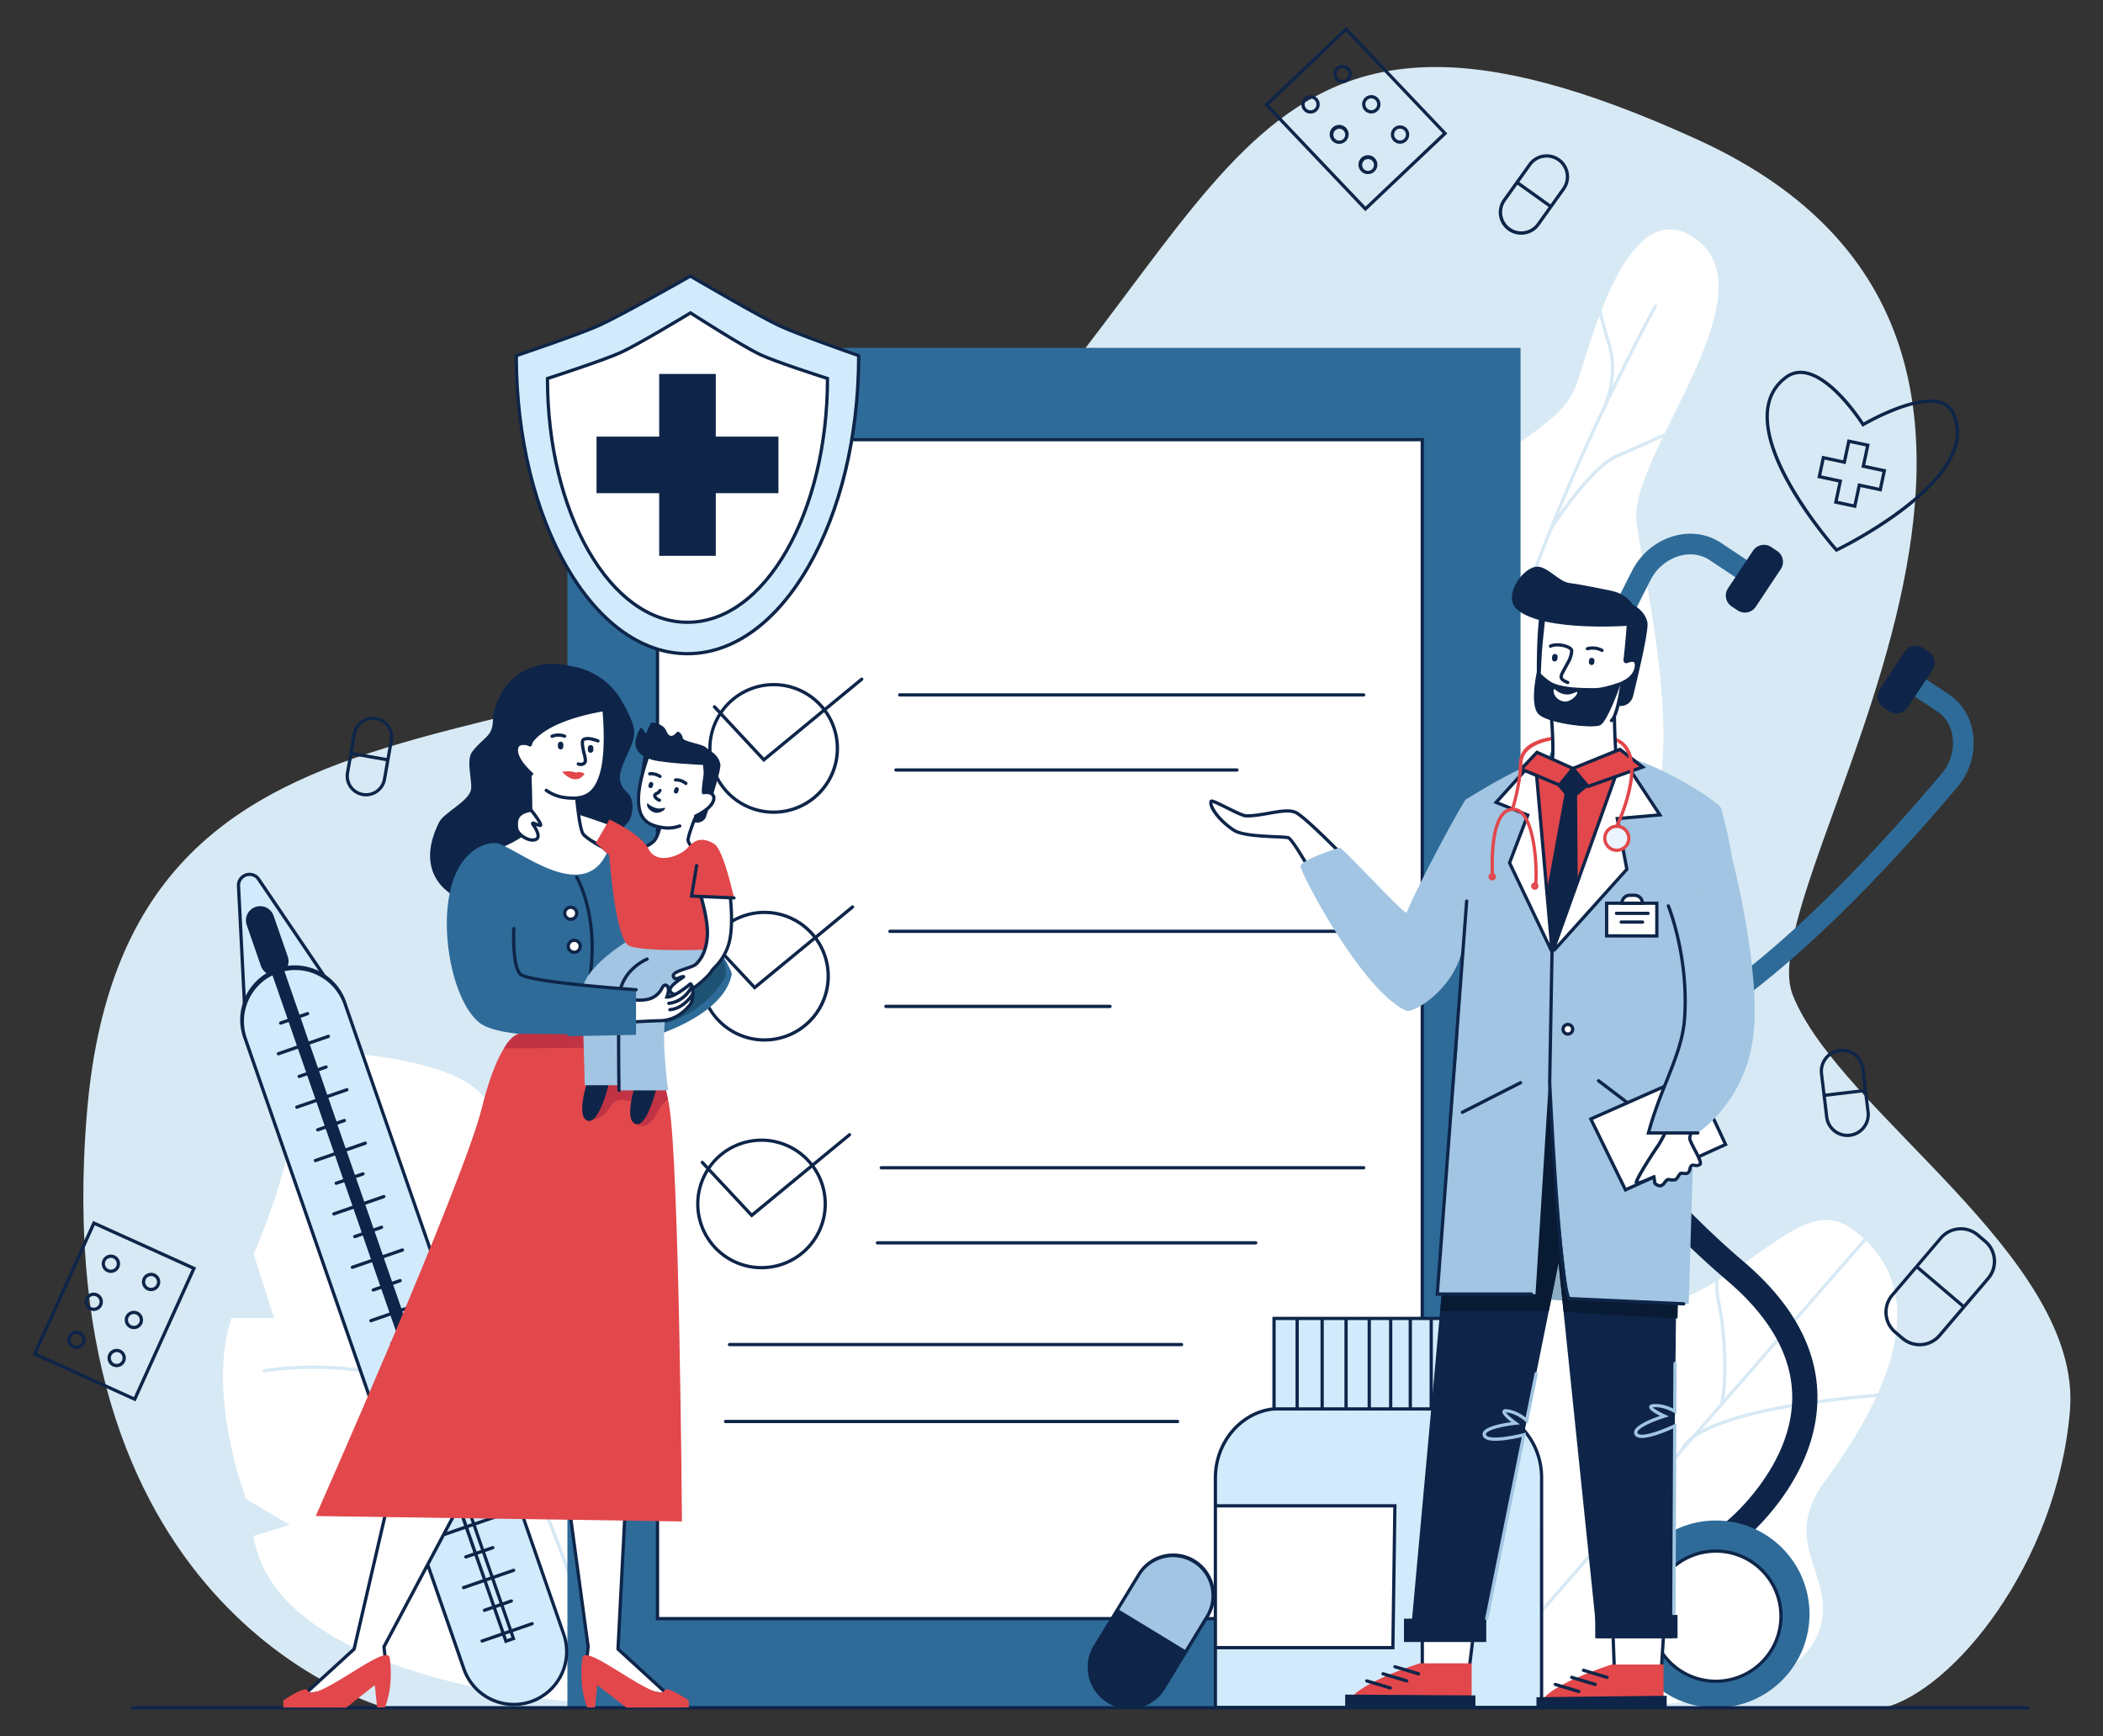 <svg id="Слой_1" data-name="Слой 1" xmlns="http://www.w3.org/2000/svg" viewBox="0 0 1874.7 1547.95"><rect x="0" y="0" width="1874.7" height="1547.95" fill="#333333" stroke="none"/><defs><style>.cls-1{fill:#d7e9f4;}.cls-2{fill:#fff;}.cls-3{fill:#2e6b99;}.cls-4{fill:#0e2549;}.cls-5{fill:#d2ebfc;}.cls-6{fill:#a1c5e2;}.cls-7{fill:#8daec4;}.cls-8{fill:#e2474b;}.cls-9{fill:#091a33;}.cls-10{fill:#ebf4fe;}.cls-11{fill:#c13344;}.cls-12{fill:#1e5272;}</style></defs><title>telehealth-02</title><path class="cls-1" d="M343.08,1522.32S39.75,1443,77.54,991.65s493.07-259.49,762.6-532.79,265.77-520.41,673.22-334.34,44,658.51,84.73,762.45,258.76,234,247.13,371-104.67,249.53-165.72,264.5l-1336.42-.2Z"/><path class="cls-2" d="M1435.55,305.63a80.06,80.06,0,0,1,1.85,39.1c21.19-43.64,36.58-71.55,37-72.3a1.45,1.45,0,1,1,2.54,1.41c-.47.85-19.82,35.94-45.06,89.08-.28.65-.48,1.06-.54,1.18l-.06.09c-13,27.44-27.54,59.6-41.85,94.31,11.68-16.67,33.66-45.44,51.1-53.09l6-2.62c10.34-4.51,24.67-10.77,37.71-16.84,30.55-62.93,72.4-138,29.12-171.59-39.53-30.65-67.49,15.74-85.75,62.31C1429.72,285.52,1432.37,295.55,1435.55,305.63Z"/><path class="cls-2" d="M1482.25,390.07c-10.61,4.88-22.55,10.14-34.55,15.38l-6,2.63c-22.43,9.83-54.15,58.18-57.63,63.58-23.92,59.38-46.56,125.16-59.56,186.9a1.44,1.44,0,0,1-1.42,1.16l-.3,0a1.46,1.46,0,0,1-1.12-1.73c13-61.66,35.54-127.32,59.41-186.65a1.35,1.35,0,0,1,.22-.72c0-.06.1-.17.19-.3,16.15-40.07,32.86-77.21,47.59-108.24,2.05-4.64,12-29.39,3.7-55.55-2.72-8.62-5.06-17.21-7-25.07-10.54,27.83-17.61,54.79-21.64,64.38-11,26.16-37,37.79-86.4,76.46s-26.16,186.19-26.16,186.19l-5.47,6s44.71,167.4,142,151.21,36.44-245.44,30.72-302.12C1457,445.69,1468.16,419.35,1482.25,390.07Z"/><path class="cls-2" d="M405,1176.29c-49.35-95.81-94.4-169.81-94.85-170.55a1.45,1.45,0,1,1,2.48-1.51c.45.73,45.56,74.83,95,170.73,38.89,75.51,87.3,178.08,113.53,266.42l40.09-261.46s-106-137.45-123.83-191.11-178.88-52.36-178.88-52.36C281.27,996.31,226.09,1118,226.09,1118l18.23,57.11H206.37c-22.77,67.57,13,161.33,13,161.33l39.07,23.15L226,1369.41c20.23,129.68,283.43,147.7,283.43,147.7L520,1448.17C494.32,1358.75,444.67,1253.39,405,1176.29Zm11.69,81.54a1.45,1.45,0,0,1-1.19.62,1.42,1.42,0,0,1-.83-.27c-39.44-27.6-85.92-35.53-118-37.32-34.75-1.94-60.45,2.71-60.7,2.75a1.45,1.45,0,1,1-.53-2.85c.26,0,26.29-4.77,61.39-2.8,32.43,1.81,79.47,9.85,119.48,37.84A1.47,1.47,0,0,1,416.64,1257.83Z"/><path class="cls-2" d="M1672.57,1245.5l-9.49.9c-101.88,9.42-139.38,26.08-153.08,36.23l-175.22,201.26a1.43,1.43,0,0,1-1.09.5,1.47,1.47,0,0,1-1-.36,1.45,1.45,0,0,1-.14-2l166.88-191.68c.39-1.32,2-5.07,8.73-10l24.25-27.85c4-4.55,6.51-53.16-1.93-91.71a74.91,74.91,0,0,1-1.53-17.91c-5,3-10.22,5.9-15.63,8.68-63.53,32.7-81.83-23.77-111.15-15.24s-87,122.38-87,122.38-106.59,219.88,15,257.48c0,0,257.41,33.18,291.55-62.54,16.83-47.18-36.09-76.29,4.33-131.9C1640.69,1301.59,1659.05,1274.65,1672.57,1245.5Z"/><path class="cls-2" d="M1663.53,1106.27l-128.89,148h0l-18,20.64c19.31-10.4,60.08-23.5,146.15-31.46q5.73-.52,11.15-1.06C1694.83,1196,1702.78,1144.45,1663.53,1106.27Z"/><path class="cls-2" d="M1533.36,1160.07c6.69,30.53,6.9,70.28,3.77,87l124.29-142.76a120.46,120.46,0,0,0-10.67-8.71C1616.92,1071,1584.3,1109.24,1532,1141A72.61,72.61,0,0,0,1533.36,1160.07Z"/><path class="cls-3" d="M1424.32,947.54q-24.6,0-43.65-12.64c-43-28.62-49.58-96-19.49-200.23,23.5-81.4,63.93-167.69,93.71-225.74a60.65,60.65,0,0,1,38.34-31.31c14.54-3.79,29.13-1.49,41.1,6.47l23.61,15.69-10.2,15.33-23.6-15.69c-7.54-5-16.87-6.43-26.27-4a42.22,42.22,0,0,0-26.6,21.89c-29.4,57.33-69.3,142.46-92.4,222.45C1366,784.41,1360,822,1361.12,851.6c1.22,32.79,11.23,55.66,29.75,68s43.48,12.7,74.18,1.15c27.69-10.41,60.08-30.47,96.26-59.62,64.83-52.23,127.91-121.94,169.4-171.23a42.23,42.23,0,0,0,9.91-33c-1.37-9.61-6.28-17.66-13.83-22.68l-20.64-13.73,10.19-15.33L1737,618.86c12,8,19.73,20.53,21.86,35.4a60.67,60.67,0,0,1-14,47.47c-42,49.91-106,120.56-171.94,173.71C1513.27,923.44,1463.54,947.54,1424.32,947.54Z"/><path class="cls-4" d="M1678.93,630.62l5.36,3.57a11.66,11.66,0,0,0,16.12-3.25l22.35-33.6a11.66,11.66,0,0,0-3.24-16.12l-5.37-3.57a11.67,11.67,0,0,0-16.12,3.24l-22.35,33.61A11.66,11.66,0,0,0,1678.93,630.62Z"/><path class="cls-4" d="M1543.65,540.66l5.37,3.57a11.66,11.66,0,0,0,16.12-3.25l22.34-33.6a11.65,11.65,0,0,0-3.24-16.12l-5.36-3.57a11.68,11.68,0,0,0-16.13,3.24l-22.34,33.61A11.67,11.67,0,0,0,1543.65,540.66Z"/><path class="cls-4" d="M1547,1375.69a11.23,11.23,0,0,1-7.07-20c.56-.46,57-47.1,57.72-108.69.41-36.73-19.08-72.12-57.93-105.17-87.13-74.13-150.55-165-153.21-168.81A11.22,11.22,0,0,1,1405,960.28c.63.91,64.48,92.33,149.31,164.5,44.22,37.63,66.37,78.91,65.83,122.69-.9,72.2-63.39,123.57-66,125.72A11.18,11.18,0,0,1,1547,1375.69Z"/><circle class="cls-3" cx="1529.62" cy="1439.07" r="83.45"/><circle class="cls-2" cx="1529.62" cy="1440.9" r="58.02" transform="translate(-211.06 263.62) rotate(-9.22)"/><path class="cls-4" d="M1529.62,1500.37a59.47,59.47,0,1,1,59.48-59.47A59.54,59.54,0,0,1,1529.62,1500.37Zm0-116a56.57,56.57,0,1,0,56.57,56.57A56.63,56.63,0,0,0,1529.62,1384.33Z"/><path class="cls-4" d="M1217.12,188.32l-90.18-94.94L1200,24l90.19,95Zm-86.07-94.84,86.18,90.73,68.85-65.39L1199.9,28.08Z"/><path class="cls-4" d="M1168.26,101.26a8.17,8.17,0,1,1,5.92-13.79h0a8.16,8.16,0,0,1-5.92,13.79Zm0-13.43a5.21,5.21,0,0,0-3.62,1.45,5.26,5.26,0,1,0,7.44.19h0A5.27,5.27,0,0,0,1168.26,87.83Z"/><path class="cls-4" d="M1193.9,128.25h-.22a8.45,8.45,0,1,1,.22,0Zm0-13.43a5.27,5.27,0,1,0,3.82,1.64h0a5.26,5.26,0,0,0-3.68-1.64Z"/><path class="cls-4" d="M1219.53,155.24h-.21a8.43,8.43,0,1,1,.21,0Zm0-13.43a5.26,5.26,0,1,0,5.26,5.39,5.18,5.18,0,0,0-1.45-3.75h0a5.18,5.18,0,0,0-3.68-1.64Z"/><path class="cls-4" d="M1196.79,74.16a8.17,8.17,0,1,1,5.92-13.79h0a8.16,8.16,0,0,1-5.92,13.79Zm0-13.42a5.26,5.26,0,1,0,3.81,1.63A5.25,5.25,0,0,0,1196.79,60.74Z"/><path class="cls-4" d="M1222.42,101.15a8.17,8.17,0,1,1,5.93-13.79h0a8.16,8.16,0,0,1-5.93,13.79Zm0-13.43a5.26,5.26,0,1,0,3.82,1.64A5.23,5.23,0,0,0,1222.42,87.72Z"/><path class="cls-4" d="M1248.06,128.14a8.17,8.17,0,1,1,5.92-13.8h0a8.17,8.17,0,0,1-5.92,13.79Zm0-13.43a5.26,5.26,0,1,0,3.81,1.64A5.24,5.24,0,0,0,1248.06,114.71Z"/><path class="cls-4" d="M120.84,1249.4,29,1207.85l54-119.3,91.81,41.55Zm-88-43,86.52,39.16,51.59-114L84.48,1092.4Z"/><path class="cls-4" d="M98.84,1134.89a8.17,8.17,0,1,1,7.46-4.8h0A8.19,8.19,0,0,1,98.84,1134.89Zm0-13.43a5.26,5.26,0,0,0-4.93,7.12,5.26,5.26,0,0,0,9.72.31h0a5.27,5.27,0,0,0-4.79-7.43Zm6.11,8h0Z"/><path class="cls-4" d="M83.49,1168.8A8.17,8.17,0,1,1,91,1164h0A8.17,8.17,0,0,1,83.49,1168.8Zm0-13.43a5.26,5.26,0,1,0,2.17.47A5.33,5.33,0,0,0,83.51,1155.37Zm6.12,8Z"/><path class="cls-4" d="M68.15,1202.71a8.17,8.17,0,1,1,7.45-4.8A8.16,8.16,0,0,1,68.15,1202.71Zm0-13.43a5.26,5.26,0,0,0-4.93,7.12,5.26,5.26,0,1,0,4.93-7.12Z"/><path class="cls-4" d="M134.69,1151.12a8.17,8.17,0,1,1,7.45-4.8h0A8.18,8.18,0,0,1,134.69,1151.12Zm0-13.44a5.17,5.17,0,0,0-1.85.34,5.26,5.26,0,1,0,6.65,7.1h0a5.27,5.27,0,0,0-4.8-7.44Zm6.12,8h0Z"/><path class="cls-4" d="M119.34,1185a8.17,8.17,0,1,1,7.46-4.8A8.17,8.17,0,0,1,119.34,1185Zm0-13.44a5.41,5.41,0,0,0-1.86.34,5.26,5.26,0,1,0,6.65,7.1h0a5.27,5.27,0,0,0-4.79-7.44Z"/><path class="cls-4" d="M104,1218.94a8.17,8.17,0,1,1,7.45-4.8A8.18,8.18,0,0,1,104,1218.94Zm0-13.43a5.26,5.26,0,0,0-2.18,10,5.26,5.26,0,0,0,4.34-9.59A5.35,5.35,0,0,0,104,1205.51Z"/><path class="cls-4" d="M335.51,639.38a18.2,18.2,0,0,0-21.06,14.75l-6.09,34.61a18.2,18.2,0,0,0,14.75,21,17.93,17.93,0,0,0,3.16.28,18.21,18.21,0,0,0,17.89-15l6.09-34.61A18.19,18.19,0,0,0,335.51,639.38Zm-11.9,67.55a15.29,15.29,0,0,1-12.39-17.69l2.8-15.87,30.07,5.29-2.79,15.88A15.29,15.29,0,0,1,323.61,706.93Zm23.78-47L344.6,675.8l-30.08-5.29,2.8-15.88a15.27,15.27,0,1,1,30.07,5.3Z"/><path class="cls-4" d="M1779.34,1122.59a24.62,24.62,0,0,0-8.6-16.9l-6.66-5.67a24.82,24.82,0,0,0-34.94,2.79l-43.44,51a24.82,24.82,0,0,0,2.79,34.94l6.65,5.67a24.83,24.83,0,0,0,34.95-2.78l43.44-51A24.61,24.61,0,0,0,1779.34,1122.59Zm-51.46,67.13a21.92,21.92,0,0,1-30.85,2.46l-6.65-5.67a21.89,21.89,0,0,1-2.46-30.84l20.77-24.38,40,34Zm43.43-51-20.77,24.38-40-34.06,20.77-24.38a21.92,21.92,0,0,1,30.85-2.46l6.65,5.67a22,22,0,0,1,2.46,30.85Z"/><path class="cls-4" d="M1666.71,991.37l-4.63-38.71a20,20,0,1,0-39.73,4.75l2.32,19.35h0l2.31,19.35a20.05,20.05,0,0,0,19.85,17.63,19.27,19.27,0,0,0,2.39-.14,20.07,20.07,0,0,0,17.49-22.24Zm-26.53-53.32a17.74,17.74,0,0,1,2-.12,17.13,17.13,0,0,1,17,15.07l2.15,17.92-34,4.06-2.14-17.92A17.12,17.12,0,0,1,1640.18,938.05Zm20.09,66.25a17.1,17.1,0,0,1-30.4-8.52l-2.14-17.92,34-4.06,2.14,17.92A17,17,0,0,1,1660.27,1004.3Z"/><rect class="cls-3" x="505.81" y="310.14" width="849.66" height="1212.33"/><rect class="cls-2" x="586.12" y="392" width="681.75" height="1051.14"/><path class="cls-4" d="M1269.32,1444.59H584.66v-1054h684.66Zm-681.75-2.91h678.84V393.45H587.57Z"/><path class="cls-4" d="M769.26,604.61a1.45,1.45,0,0,0-2-.2l-32.07,26.44a58.17,58.17,0,0,0-93.06,2.78L638,629.22a1.45,1.45,0,1,0-2.13,2l4.58,4.91a58.27,58.27,0,1,0,96.48-2.94l32.16-26.52A1.44,1.44,0,0,0,769.26,604.61Zm-79.59,7.24a55.27,55.27,0,0,1,43.24,20.85l-51.85,42.74L644.11,635.8A55.33,55.33,0,0,1,689.67,611.85ZM745,667.21A55.36,55.36,0,1,1,642.47,638.3l38.33,41.12L734.66,635A55,55,0,0,1,745,667.21Z"/><path class="cls-4" d="M761.06,807.68a1.45,1.45,0,0,0-2-.2L727,833.92a58.17,58.17,0,0,0-93.06,2.78l-4.11-4.41a1.45,1.45,0,0,0-2.13,2l4.58,4.91a58.27,58.27,0,1,0,96.48-2.94l32.16-26.51A1.46,1.46,0,0,0,761.06,807.68Zm-79.59,7.24a55.3,55.3,0,0,1,43.24,20.85l-51.85,42.74-37-39.64A55.36,55.36,0,0,1,681.47,814.92Zm55.36,55.36a55.37,55.37,0,1,1-102.56-28.9L672.6,882.5l53.86-44.41A55,55,0,0,1,736.83,870.28Z"/><path class="cls-4" d="M758.43,1010.75a1.45,1.45,0,0,0-2-.19L724.32,1037a58.18,58.18,0,0,0-93.06,2.79l-4.11-4.42a1.45,1.45,0,0,0-2.13,2l4.58,4.92a58.26,58.26,0,1,0,96.48-3l32.16-26.51A1.46,1.46,0,0,0,758.43,1010.75ZM678.84,1018a55.3,55.3,0,0,1,43.24,20.85l-51.85,42.74-37-39.63A55.34,55.34,0,0,1,678.84,1018Zm55.36,55.36a55.36,55.36,0,1,1-102.56-28.9L670,1085.57l53.86-44.41A55,55,0,0,1,734.2,1073.35Z"/><path class="cls-4" d="M1215.62,621H802.06a1.45,1.45,0,1,1,0-2.9h413.56a1.45,1.45,0,1,1,0,2.9Z"/><path class="cls-4" d="M1102.78,687.93H798.57a1.46,1.46,0,0,1,0-2.91h304.21a1.46,1.46,0,0,1,0,2.91Z"/><path class="cls-4" d="M1211.39,831.78H793.34a1.45,1.45,0,1,1,0-2.9h418.05a1.45,1.45,0,1,1,0,2.9Z"/><path class="cls-4" d="M989.62,898.73H789.85a1.46,1.46,0,1,1,0-2.91H989.62a1.46,1.46,0,0,1,0,2.91Z"/><path class="cls-4" d="M1215.62,1042.58h-430a1.45,1.45,0,1,1,0-2.9h430a1.45,1.45,0,0,1,0,2.9Z"/><path class="cls-4" d="M1119.51,1109.53H782.09a1.46,1.46,0,0,1,0-2.91h337.42a1.46,1.46,0,0,1,0,2.91Z"/><path class="cls-4" d="M1053.26,1200.22H650.32a1.45,1.45,0,1,1,0-2.9h402.94a1.45,1.45,0,1,1,0,2.9Z"/><path class="cls-4" d="M1049.75,1268.82H646.81a1.45,1.45,0,1,1,0-2.9h402.94a1.45,1.45,0,1,1,0,2.9Z"/><path class="cls-5" d="M765.45,317.06c0,146.77-68.32,265.75-152.6,265.75s-152.6-119-152.6-265.75c0,0,56.19-18.89,74.07-27.06,20.92-9.56,81.12-43.86,81.12-43.86s58.84,34.57,78.49,43.86C711.78,298.44,765.45,317.06,765.45,317.06Z"/><path class="cls-4" d="M612.85,584.26c-41.3,0-80.07-27.9-109.17-78.56-28.95-50.41-44.89-117.4-44.89-188.64v-1l1-.34c.56-.18,56.33-18.95,73.94-27,20.62-9.42,80.4-43.46,81-43.81l.73-.41.73.42c.59.35,59,34.65,78.37,43.81,17.58,8.31,70.84,26.81,71.38,27l1,.34v1C766.91,388.3,751,455.29,722,505.7,692.92,556.36,654.15,584.26,612.85,584.26ZM461.7,318.11c.32,145.25,68,263.24,151.15,263.24S763.68,463.35,764,318.1c-7.38-2.58-54.3-19-70.69-26.78-18.3-8.66-71.06-39.51-77.88-43.5-6.93,3.94-61,34.6-80.5,43.5C518.49,298.84,469.32,315.53,461.7,318.11Z"/><path class="cls-2" d="M737.67,337.45c0,120-55.89,217.36-124.82,217.36S488,457.49,488,337.45c0,0,49.83-16.06,65.59-23.29,16.11-7.4,61.91-35.21,61.91-35.21s45.33,29.14,61.48,36.88C691.39,322.71,737.67,337.45,737.67,337.45Z"/><path class="cls-4" d="M612.85,556.26c-33.88,0-65.67-22.87-89.52-64.39-23.7-41.27-36.75-96.11-36.75-154.42v-1.06l1-.32c.49-.16,49.92-16.12,65.42-23.23,15.86-7.28,61.31-34.85,61.76-35.13l.78-.47.76.49c.46.29,45.44,29.17,61.33,36.78,14.12,6.77,60,21.41,60.47,21.56l1,.32v1.06c0,58.31-13,113.15-36.75,154.42C678.52,533.39,646.73,556.26,612.85,556.26ZM489.49,338.51c.33,118.56,55.54,214.84,123.36,214.84s123-96.28,123.36-214.84c-7-2.25-46.53-15-59.82-21.37-15.1-7.23-54.68-32.5-60.88-36.47-6.12,3.69-46.44,28-61.29,34.81C539.62,322.18,496.82,336.13,489.49,338.51Z"/><polygon class="cls-4" points="693.93 389.26 638.07 389.26 638.07 333.39 587.63 333.39 587.63 389.26 531.77 389.26 531.77 439.69 587.63 439.69 587.63 495.55 638.07 495.55 638.07 439.69 693.93 439.69 693.93 389.26"/><path class="cls-4" d="M1654.56,453l-19.74-4.18,4-18.72-18.72-4,4.18-19.74,18.72,4,4-18.72,19.75,4.18-4,18.72,18.72,4-4.18,19.74-18.72-4Zm-16.3-6.42,14.06,3,4-18.73,18.72,4,3-14.06-18.73-4,4-18.73-14.06-3-4,18.72-18.73-4-3,14.06,18.72,4Z"/><path class="cls-4" d="M1636.81,492.2l-.73-.81c-2.73-3.05-66.79-75.28-61.91-125.47,1.24-12.76,6.92-23,16.86-30.55a23.09,23.09,0,0,1,18.74-4.38c23.44,4.29,47,38.64,51.55,45.62,7.55-4.3,46.86-25.77,68.81-19.19a18.89,18.89,0,0,1,12.09,10c5.06,10.36,5.56,21.55,1.49,33.26-16.56,47.67-102.28,89.27-105.92,91Zm-31.7-158.74a20,20,0,0,0-12.32,4.23c-9.28,7-14.56,16.6-15.72,28.51-4.49,46.12,53.26,114.16,60.45,122.42,9.75-4.84,88.22-45,103.45-88.86,3.8-11,3.35-21.4-1.36-31a15.93,15.93,0,0,0-10.31-8.53c-22.63-6.78-67.26,19.35-67.71,19.61l-1.22.72-.75-1.19c-.26-.41-26.08-41-50.38-45.49A22.61,22.61,0,0,0,1605.11,333.46Z"/><path class="cls-4" d="M1398.48,154.29a20,20,0,0,0-36-8.36l-22.68,31.72a20,20,0,0,0,4.64,27.91,19.8,19.8,0,0,0,11.56,3.71,21.11,21.11,0,0,0,3.35-.27,19.88,19.88,0,0,0,13-8.08l22.68-31.72A19.87,19.87,0,0,0,1398.48,154.29ZM1370,199.23a17.1,17.1,0,0,1-27.82-19.89l10.5-14.68,27.82,19.89Zm22.68-31.72-10.49,14.68-27.82-19.89,10.49-14.68a17,17,0,0,1,11.11-6.9,17.46,17.46,0,0,1,2.87-.24,17.11,17.11,0,0,1,13.84,27Z"/><path class="cls-5" d="M212.62,789.92l5.65,111.9,74.65-25.89-62.32-92C225,775.66,212.12,780,212.62,789.92Z"/><path class="cls-4" d="M216.92,903.83,211.17,790a11.29,11.29,0,0,1,20.63-6.9l63.39,93.59ZM222.55,781a8.63,8.63,0,0,0-2.76.45,8.22,8.22,0,0,0-5.71,8.37l5.55,110,71-24.63-61.27-90.46A8.05,8.05,0,0,0,222.55,781Z"/><path class="cls-5" d="M473.44,1517h0a47.12,47.12,0,0,1-60-29.08L218.58,926a47.13,47.13,0,0,1,29.08-60h0a47.13,47.13,0,0,1,60,29.08l194.9,562A47.13,47.13,0,0,1,473.44,1517Z"/><path class="cls-4" d="M458,1521.08a48.64,48.64,0,0,1-45.85-32.68l-194.9-562A48.57,48.57,0,1,1,309,894.6l194.9,562a48.57,48.57,0,0,1-30,61.8h0A48.55,48.55,0,0,1,458,1521.08ZM263.06,864.84a45.24,45.24,0,0,0-14.92,2.53A45.71,45.71,0,0,0,220,925.47l194.9,562a45.66,45.66,0,0,0,58.1,28.18h0a45.66,45.66,0,0,0,28.18-58.11l-194.9-562A45.73,45.73,0,0,0,263.06,864.84Z"/><path class="cls-4" d="M376.6,1161.54a1.45,1.45,0,0,0-1.85-.9l-16.94,5.88-7.3-21.06,6.67-2.31a1.46,1.46,0,0,0-1-2.75l-6.66,2.31-7.31-21,17-5.88a1.45,1.45,0,0,0-.95-2.75l-17,5.88-7.3-21.06,6.66-2.31a1.45,1.45,0,1,0-1-2.75l-6.66,2.32-7.31-21.06,16.95-5.88a1.45,1.45,0,0,0-.95-2.75l-16.95,5.88-7.3-21.06,6.67-2.31a1.45,1.45,0,0,0-1-2.75l-6.68,2.32-7.3-21.06,17-5.88a1.46,1.46,0,0,0-1-2.75l-17,5.89-7.3-21.06,6.67-2.32a1.45,1.45,0,1,0-.95-2.74L300,999.89l-7.3-21.06,17-5.88a1.45,1.45,0,1,0-1-2.74l-17,5.88L284.47,955l6.68-2.32a1.45,1.45,0,1,0-.95-2.74l-6.69,2.31-7.3-21,17-5.89a1.46,1.46,0,0,0-1-2.75l-17,5.89L268,907.42l6.69-2.32a1.45,1.45,0,1,0-.95-2.74L267,904.68,253.55,865.9a12.67,12.67,0,0,0,3-13l-12.65-36.48a12.69,12.69,0,0,0-16.13-7.82h0a12.67,12.67,0,0,0-7.82,16.13l12.65,36.47a12.65,12.65,0,0,0,10.33,8.41l13.46,38.81-6.62,2.29a1.45,1.45,0,0,0,.48,2.83,1.6,1.6,0,0,0,.47-.08l6.62-2.3,7.3,21.06-16.93,5.88a1.45,1.45,0,0,0,.47,2.82,1.34,1.34,0,0,0,.48-.08l16.94-5.87,7.3,21.06-6.62,2.29a1.45,1.45,0,0,0,.48,2.83,1.6,1.6,0,0,0,.47-.08l6.62-2.3,7.31,21.06-17,5.88a1.45,1.45,0,0,0,.48,2.83,1.6,1.6,0,0,0,.47-.08l17-5.89,7.3,21.06-6.63,2.3a1.45,1.45,0,0,0,.48,2.83,1.5,1.5,0,0,0,.47-.08l6.63-2.3,7.31,21.06-16.95,5.87a1.45,1.45,0,0,0,.48,2.83,1.6,1.6,0,0,0,.47-.08l16.95-5.88,7.3,21.06-6.63,2.3a1.45,1.45,0,0,0,.48,2.83,1.5,1.5,0,0,0,.47-.08l6.63-2.3,7.31,21-17,5.89a1.45,1.45,0,0,0,.48,2.82,1.26,1.26,0,0,0,.47-.08l17-5.88,7.3,21.06-6.64,2.3a1.46,1.46,0,0,0,.48,2.83,1.61,1.61,0,0,0,.48-.08l6.64-2.31,7.3,21.06-17,5.88a1.45,1.45,0,0,0,.48,2.83,1.5,1.5,0,0,0,.47-.08l17-5.88,7.3,21.05-6.64,2.31a1.45,1.45,0,0,0,.48,2.82,1.34,1.34,0,0,0,.48-.08l6.64-2.3,7.3,21.06-17,5.89a1.45,1.45,0,0,0,.48,2.82,1.34,1.34,0,0,0,.48-.08l17-5.89,7.3,21.06-6.59,2.29a1.45,1.45,0,0,0,.47,2.83,1.61,1.61,0,0,0,.48-.08l6.6-2.29,5.45,15.72,10.64-3.7L367,1193.07l6.71-2.33a1.46,1.46,0,0,0-1-2.75l-6.7,2.33-7.31-21.06,16.94-5.87A1.45,1.45,0,0,0,376.6,1161.54Z"/><path class="cls-4" d="M475.73,1447.16a1.44,1.44,0,0,0-1.85-.89l-17.58,6.09L449,1431.3l7.3-2.53a1.45,1.45,0,1,0-.95-2.75l-7.3,2.54-7.3-21.06,17.59-6.1a1.45,1.45,0,0,0-.95-2.75l-17.6,6.1-7.3-21,7.3-2.54a1.45,1.45,0,1,0-1-2.74l-7.3,2.53-7.3-21.06,17.57-6.09a1.45,1.45,0,1,0-.95-2.75l-17.58,6.1-7.3-21.06,7.3-2.54a1.45,1.45,0,1,0-.95-2.74l-7.3,2.53-7.3-21.06,17.59-6.1a1.45,1.45,0,1,0-.95-2.74l-17.6,6.1-7.3-21.06,7.3-2.53a1.45,1.45,0,0,0-.95-2.75l-7.3,2.53-7.31-21,17.56-6.09a1.46,1.46,0,0,0-1-2.75l-17.55,6.09-7.3-21.06,7.28-2.52a1.45,1.45,0,1,0-.95-2.75l-7.28,2.53-7.31-21.06,17.57-6.09a1.46,1.46,0,0,0,.9-1.85,1.45,1.45,0,0,0-1.85-.9l-17.57,6.09-35.64-102.77-.48-1.37-9.46,3.28,36.12,104.14-17.52,6.08a1.45,1.45,0,0,0,.47,2.83,1.61,1.61,0,0,0,.48-.08l17.52-6.08,7.31,21.06-7.21,2.5a1.45,1.45,0,0,0,.47,2.82,1.34,1.34,0,0,0,.48-.08l7.21-2.5,7.3,21.06-17.54,6.09a1.45,1.45,0,0,0,.47,2.82,1.34,1.34,0,0,0,.48-.08l17.54-6.08,7.31,21-7.19,2.5a1.45,1.45,0,0,0,.48,2.82,1.26,1.26,0,0,0,.47-.08l7.19-2.49,7.3,21.06-17.5,6.07a1.45,1.45,0,0,0,.48,2.83,1.6,1.6,0,0,0,.47-.08l17.5-6.07,7.31,21-7.19,2.49a1.46,1.46,0,0,0,.48,2.83,1.34,1.34,0,0,0,.48-.08l7.18-2.49,7.3,21.06-17.52,6.07a1.46,1.46,0,0,0,.48,2.83,1.5,1.5,0,0,0,.47-.08l17.53-6.08,7.3,21.06-7.19,2.49a1.46,1.46,0,0,0,.48,2.83,1.61,1.61,0,0,0,.48-.08L423,1387l7.3,21-17.5,6.07a1.45,1.45,0,0,0,.48,2.83,1.26,1.26,0,0,0,.47-.08l17.51-6.07,7.3,21.06-7.19,2.49a1.46,1.46,0,0,0,.48,2.83,1.61,1.61,0,0,0,.48-.08l7.18-2.5,7.31,21.06-17.53,6.08a1.45,1.45,0,0,0,.48,2.82,1.34,1.34,0,0,0,.48-.08l17.52-6.07,1.85,5.34.48,1.37,9.46-3.28-2.33-6.71,17.57-6.1A1.45,1.45,0,0,0,475.73,1447.16ZM331.87,1115.25l4-1.37L371,1215.28l-4,1.37ZM368,1219.4l4-1.38,7.3,21.06-4,1.38Zm8.25,23.8,4-1.37,7.31,21.05-4,1.38ZM384.5,1267l4-1.38,7.3,21.06-4,1.37Zm8.26,23.8,4-1.38,7.31,21.06-4,1.38Zm8.25,23.8,4-1.37,7.3,21-4,1.38Zm8.26,23.81,4-1.38,7.31,21.06-4,1.37Zm8.25,23.8,4-1.38,7.3,21.06-4,1.38Zm8.26,23.8,4-1.37,7.31,21-4,1.38Zm8.25,23.81,4-1.38,7.3,21.06-4,1.37Zm8.26,23.8,4-1.37,7.3,21-4,1.38Zm13.6,26.4-4,1.37-1.38-4,4-1.37Z"/><path class="cls-6" d="M988.13,1517h0a35.88,35.88,0,0,1-11.93-49.15l39.12-64.19a35.88,35.88,0,0,1,49.16-11.93h0a35.88,35.88,0,0,1,11.92,49.16L1037.28,1505A35.86,35.86,0,0,1,988.13,1517Z"/><path class="cls-4" d="M1082,1413.48a37.18,37.18,0,0,0-67.91-10.61L975,1467.06a37.22,37.22,0,0,0,63.57,38.74l39.11-64.19A36.91,36.91,0,0,0,1082,1413.48Zm-46,90.81a34.31,34.31,0,0,1-58.59-35.72l18.8-30.85,58.6,35.71Zm39.12-64.19-18.8,30.85-58.6-35.71,18.81-30.85a34.31,34.31,0,0,1,58.59,35.71Z"/><path class="cls-4" d="M1041.21,1498.6s-9.8,18.84-21.71,21.19-29,5-43.34-14.88,4.94-45.12,4.94-45.12l14.66-24.07,61.08,37.23Z"/><path class="cls-5" d="M1135.72,1256.13v-80.66H1322v80.66c29.35,3.08,52.28,29.39,52.28,61.39v204.83H1083.44V1317.52C1083.44,1285.52,1106.5,1258.86,1135.72,1256.13Z"/><polygon class="cls-2" points="1083.44 1468.99 1241.67 1468.99 1243.43 1342.54 1083.44 1342.54 1083.44 1468.99"/><path class="cls-4" d="M1323.4,1254.84V1174H1134.27v80.8c-29.43,3.48-52.28,30.74-52.28,62.7V1523.8h293.7V1317.52C1375.69,1285.37,1353.3,1258.67,1323.4,1254.84Zm-64.75-77.91h15.74v77.75h-15.74Zm-17.49,0h14.58v77.75h-14.58Zm-19.1,0h16.2v77.75h-16.2Zm-20.67,0h17.76v77.75h-17.76Zm-21.32,0h18.41v77.75h-18.41Zm-22.29,0h19.38v77.75h-19.38Zm-20.6,0h17.7v77.75h-17.7ZM1084.89,1344H1242l-1.73,123.54H1084.89Zm287.89,176.89H1084.89v-50.44H1243.1l1.81-129.36h-160v-23.57c0-30.93,22.36-57.24,50.91-59.94h148v-2.9h-6.52v-77.75h43.2v80.51l1.31.14c29.06,3.05,51,28.82,51,59.94Z"/><polygon class="cls-2" points="1267.86 1454.34 1267.92 1484.78 1310.09 1484.78 1313.61 1455.9 1267.86 1454.34"/><path class="cls-4" d="M1311.38,1486.23h-44.91l-.06-33.4,48.83,1.67Zm-42-2.91h39.43l3.17-26-42.65-1.45Z"/><path class="cls-7" d="M1416.3,1101.54v59.37l-51.84-3.17,7.49-53.8Z"/><path class="cls-8" d="M1265.61,1482.94s-60.95,19.34-63,35.28h109.28v-35.28Z"/><polygon class="cls-2" points="1437.85 1455 1439 1485.79 1481.17 1485.79 1483.17 1454.34 1437.85 1455"/><path class="cls-4" d="M1482.53,1487.25H1437.6l-1.26-33.68,48.38-.71Zm-42.13-2.91h39.4l1.82-28.53-42.26.62Z"/><path class="cls-8" d="M1436.69,1484s-61,19.35-63,35.29h109.28V1484Z"/><polygon class="cls-4" points="1369.66 1513.18 1369.66 1522.35 1485.77 1522.35 1485.77 1511.87 1369.66 1513.18"/><polygon class="cls-4" points="1315.25 1511.56 1315.25 1521.33 1199.14 1521.33 1199.14 1510.85 1315.25 1511.56"/><path class="cls-4" d="M1432.59,1496.92a1.52,1.52,0,0,1-.42-.06l-21.07-6.31a1.46,1.46,0,0,1,.84-2.79l21.07,6.31a1.46,1.46,0,0,1-.42,2.85Z"/><path class="cls-8" d="M1442.6,737.33l-2.62-1.26c.21-.44,20.92-44.05,10-65.76-3-6-8.33-9.86-15.76-11.36h-43.64c-.25,0-33.15,2.12-33.6,21.84-.44,19.21,3.82,40.22,3.87,40.43l-2.85.59c0-.22-4.37-21.55-3.93-41.09.51-22.4,35-24.59,36.43-24.67h44l.14,0c8.44,1.66,14.47,6,17.94,12.94C1464.13,692,1443.49,735.49,1442.6,737.33Z"/><path class="cls-4" d="M1422.06,1503.22a1.52,1.52,0,0,1-.42-.06l-21.07-6.3a1.46,1.46,0,0,1,.83-2.79l21.07,6.3a1.46,1.46,0,0,1-.41,2.85Z"/><path class="cls-4" d="M1407.46,1509.53a1.23,1.23,0,0,1-.42-.07l-21.07-6.3a1.46,1.46,0,0,1,.83-2.79l21.07,6.31a1.46,1.46,0,0,1-.41,2.85Z"/><path class="cls-4" d="M1264.5,1493.75a1.51,1.51,0,0,1-.41-.06l-21.07-6.3a1.46,1.46,0,0,1,.83-2.79l21.07,6.31a1.45,1.45,0,0,1-.42,2.84Z"/><path class="cls-4" d="M1254,1500.06a1.52,1.52,0,0,1-.42-.06l-21.07-6.31a1.45,1.45,0,1,1,.84-2.78l21.07,6.3a1.46,1.46,0,0,1-.42,2.85Z"/><path class="cls-4" d="M1239.37,1506.36a1.52,1.52,0,0,1-.42-.06l-21.06-6.3a1.46,1.46,0,0,1,.83-2.79l21.07,6.31a1.45,1.45,0,0,1-.42,2.84Z"/><polygon class="cls-4" points="1496.7 922.65 1495.01 1081.02 1494.01 1175.39 1490.98 1460.6 1423.87 1460.6 1393.85 1169.69 1389.33 1125.92 1380.64 1168.98 1321.8 1460.6 1257.19 1460.6 1283.81 1168.98 1283.81 1168.97 1296.09 1034.38 1303.24 956.07 1393.9 940.41 1429 934.34 1496.7 922.65"/><path class="cls-2" d="M1382,626.74s4.75,49.86.76,55.37-27,15.67-27,15.67l38.6,113.5,82.43-8,5.34-84.38s-37.62-30.65-39.89-36.95c-3.14-8.71-3.15-55.24-3.15-55.24Z"/><path class="cls-4" d="M1393.29,812.83,1353.89,697l1.22-.54c6.31-2.78,23.34-10.93,26.42-15.19,2.68-3.7.79-35.32-1-54.38a1.45,1.45,0,1,1,2.89-.28c.8,8.42,4.59,50.69.49,56.36-3.7,5.11-21.22,13.28-26.39,15.61l37.8,111.15,80.06-7.74,5.21-82.4c-5.88-4.81-37.51-30.87-39.76-37.1-3.19-8.85-3.24-53.83-3.24-55.74a1.46,1.46,0,1,1,2.91,0c0,.46,0,46.38,3.07,54.75,1.56,4.34,24.44,24.09,39.44,36.31l.58.47-5.47,86.37Z"/><path class="cls-2" d="M1155.63,724.68c12.61,7.12,62.67,60.06,62.67,60.06l-35.92,17.15s-29.15-54.43-34.3-55.13c-9.7-1.3-39-.42-48.46-6.76-14.31-9.58-21.71-21.79-20-25.59.92-2,25.73,12.82,31.17,13C1126.17,727.77,1146.64,719.6,1155.63,724.68Z"/><path class="cls-4" d="M1181.75,803.8l-.66-1.22c-13.78-25.75-30-53.14-33.29-54.4-2.53-.33-6.66-.52-11.45-.74-12.81-.6-30.35-1.42-37.54-6.23-14.44-9.67-22.74-22.44-20.51-27.4a1.75,1.75,0,0,1,1-.93c1.55-.55,4.37.67,14.73,5.83,6.41,3.18,14.38,7.14,16.79,7.21,6.08.16,13.09-1.08,19.85-2.27,10.22-1.8,19.88-3.51,25.67-.24h0c12.65,7.15,61,58.16,63,60.33l1.37,1.45Zm-100.93-88c.08,3.63,6.38,14.12,19.61,23,6.51,4.37,23.59,5.16,36.06,5.74,4.85.23,9,.42,11.78.79,1.27.17,3.93.53,20.15,28.54,6.49,11.21,12.61,22.47,14.58,26.13l32.87-15.7c-8.13-8.54-49.83-52.06-60.95-58.34-4.89-2.76-14-1.15-23.73.56-6.91,1.22-14,2.48-20.44,2.31-2.84-.07-9-3-18-7.51C1088.56,719.23,1083,716.47,1080.82,715.81Z"/><path class="cls-8" d="M1343.14,693.33c-24.92,9.1-18.9,142.15-18.9,142.15-4.06,15.65-13.64,99.42-13.64,99.42l174.62,34.81,20.59-104.56s12.89-176-55.53-186.35c-6.57-1-26.63,8.39-48.07,6.32-9.3-.9-14,10.2-18.66-6.09C1383.55,679,1348.56,691.36,1343.14,693.33Z"/><polygon class="cls-9" points="1497.71 1087 1495.42 1175.47 1494.01 1175.39 1393.85 1169.69 1389.33 1125.92 1380.64 1168.98 1283.81 1168.98 1283.81 1168.97 1296.09 1034.38 1332.04 969.71 1393.9 940.41 1425.09 925.64 1429 934.34 1495.01 1081.02 1497.71 1087"/><path class="cls-6" d="M1383.7,852.8,1367.12,682c-11.42,0-60.23,30.71-60.23,30.71-.77-1.58-41.65,73.07-52.92,100.87-1.3,3.21-60.33-61.58-60-57.74,0,0-34.84,10.61-34.59,16.69s54.1,109.73,93.79,128.47c7.36,3.47,49.21-23.29,51.4-63.09L1299.19,936l-17.93,217.71,87.56.14L1381.56,951Z"/><path class="cls-6" d="M1446,675.49l-63.53,181c-.17,14.42-3.36,72.35,0,133.63,4.55,83.23,16.06,172.65,16.06,167.68,0-2,106.85,4.71,106.85,4.71l5.14-170.81s40.48-28,40.48-107.31c0-88.87-4.85-119.06-16.68-163.64C1532.62,714.26,1469.27,675.49,1446,675.49Z"/><path class="cls-4" d="M1410.35,530.29c-10.38-.22-35.58-1.09-37.93,17.22-2.68,20.89-2.6,48.2-2.31,62.61a11.45,11.45,0,0,0,10,11.15l63.07,8.1a11.47,11.47,0,0,0,12.59-8.65c4.7-19.08,14.28-59.52,12.78-66C1463.42,532.68,1426.78,530.65,1410.35,530.29Z"/><path class="cls-2" d="M1436.54,642.38c3.86-3.1,7-16.92,9.46-32.84a1.35,1.35,0,0,1,.78-1c4.46-1.93,11.13-6.44,12-14.38.73-6.89-4.41-6.08-8.59-4.37a1.06,1.06,0,0,1-1.43-1.15c2.16-19.3,3.26-36.31,3.26-36.31l-74.94-9.62s-2.06,17.19-3.81,36.54c-.08.87-2.82,47.2-1.56,51.59a13,13,0,0,0,4.66,6.37s4.3,4.55,31.54,8Z"/><path class="cls-4" d="M1407.88,646.67h-.18c-25.73-3.3-31.43-7.57-32.32-8.39a14.23,14.23,0,0,1-5.09-7.06c-1.38-4.76,1.46-51.68,1.5-52.12,1.74-19.15,3.8-36.41,3.82-36.58l.17-1.46,77.75,10-.08,1.36c0,.17-1.11,16.91-3.21,35.77,3.6-1.36,6.32-1.38,8.07-.07,1.56,1.18,2.2,3.26,1.89,6.19-1,9.4-9.22,14-12.78,15.54-3,19.71-6.28,30.73-10,33.7a1.45,1.45,0,0,1-1.82-2.27c1.72-1.38,5.17-7.37,8.93-31.93a2.77,2.77,0,0,1,1.65-2.14c3-1.33,10.25-5.27,11.1-13.21.13-1.26.11-2.91-.74-3.55s-3.08-.46-5.86.68a2.44,2.44,0,0,1-2.44-.32,2.54,2.54,0,0,1-1-2.33c1.79-15.94,2.86-30.47,3.17-34.89l-72.13-9.25c-.53,4.55-2.19,19.14-3.63,35-.15,1.81-2.76,47.09-1.61,51.06a11.58,11.58,0,0,0,4.16,5.63l.16.14s4.88,4.29,30.67,7.6a1.45,1.45,0,0,1-.19,2.89Z"/><path class="cls-4" d="M1418.83,592.9h-.19a2.43,2.43,0,0,1-2.23-2.61l.12-1.55a2.42,2.42,0,1,1,4.83.37l-.12,1.56A2.42,2.42,0,0,1,1418.83,592.9Z"/><path class="cls-4" d="M1385.9,589.7a1.46,1.46,0,0,1-.29,0,2.43,2.43,0,0,1-2.12-2.69l.22-1.82a2.42,2.42,0,1,1,4.81.57l-.21,1.82A2.43,2.43,0,0,1,1385.9,589.7Z"/><path class="cls-4" d="M1428.09,581.29a1.49,1.49,0,0,1-.7-.18,16.77,16.77,0,0,0-11.88-1.36,1.45,1.45,0,0,1-.85-2.78,19.45,19.45,0,0,1,14.14,1.6,1.45,1.45,0,0,1,.57,2A1.47,1.47,0,0,1,1428.09,581.29Z"/><path class="cls-4" d="M1397.5,609.92a1.41,1.41,0,0,1-.49-.09c-1.09-.38-6.53-2.47-6.72-5.79-.13-2.47.2-3.07,4.23-10.47.87-1.59,1.92-3.52,3.18-5.86.6-1.37,2-5.26,1.87-7.66,0-.1-.27-.61-1.4-1.29-3.26-2-10.65-3.43-15.31-1.4a1.46,1.46,0,1,1-1.16-2.67c5.26-2.29,13.71-1,18,1.6,1.74,1.06,2.67,2.25,2.77,3.55.26,3.65-2,8.88-2.13,9.1l0,.1c-1.28,2.37-2.34,4.31-3.22,5.92-3.85,7.07-4,7.33-3.87,8.92,0,.88,2.61,2.44,4.78,3.21a1.46,1.46,0,0,1-.48,2.83Z"/><path class="cls-4" d="M1473.29,1001.71a1.42,1.42,0,0,1-.87-.29l-48.21-36.62a1.46,1.46,0,1,1,1.76-2.32l48.2,36.62a1.45,1.45,0,0,1,.28,2A1.43,1.43,0,0,1,1473.29,1001.71Z"/><path class="cls-4" d="M1303.61,993.1a1.45,1.45,0,0,1-.66-2.75L1354.81,964a1.45,1.45,0,1,1,1.32,2.59L1304.26,993A1.51,1.51,0,0,1,1303.61,993.1Z"/><path class="cls-2" d="M1368.52,676.88l-34.83,38.47,28.23,11.35-16.23,42.59L1383,847.66a.29.29,0,0,0,.55-.16Z"/><path class="cls-4" d="M1383.26,849.27a1.73,1.73,0,0,1-1.57-1l-37.58-78.92,15.94-41.85-28.84-11.58,38.46-42.5,15.32,174a1.73,1.73,0,0,1-1.27,1.83A1.82,1.82,0,0,1,1383.26,849.27Zm-1.16-1.64h0Zm-34.83-78.4,34.26,72-14.17-160.87-31.19,34.46,27.61,11.1Z"/><path class="cls-2" d="M1446,675.49l33.66,51-38,3.3,8.53,45.18-64.44,71.79a.58.58,0,0,1-1-.59Z"/><path class="cls-4" d="M1385.37,848.44a2.12,2.12,0,0,1-1.07-.3,2,2,0,0,1-.83-2.46l62.16-173.42,36.6,55.5-38.8,3.37,8.36,44.31-64.91,72.32A2,2,0,0,1,1385.37,848.44Zm.83-1.78v0Zm60.2-167.94L1387.69,842.5l61-67.93-8.7-46.05,37.15-3.23Z"/><path class="cls-4" d="M1501,1163.92H1501l-103.39-4.75-.37-.82C1388.15,1138,1380.31,972,1380,965l2.11-117.5a1.48,1.48,0,0,1,1.48-1.43,1.46,1.46,0,0,1,1.43,1.48l-2.12,117.41c.08,1.61,7.95,168.09,16.65,191.4L1501.1,1161a1.46,1.46,0,0,1-.07,2.91Z"/><path class="cls-2" d="M1393.39,917.65a4.28,4.28,0,1,0,4.27-4.28A4.28,4.28,0,0,0,1393.39,917.65Z"/><path class="cls-4" d="M1397.66,923.38a5.73,5.73,0,1,1,5.73-5.73A5.74,5.74,0,0,1,1397.66,923.38Zm0-8.55a2.82,2.82,0,1,0,2.83,2.82A2.82,2.82,0,0,0,1397.66,914.83Z"/><path class="cls-4" d="M1365,1155.18h-85.32l.12-1.56L1306,803.29a1.45,1.45,0,1,1,2.9.22l-26.07,348.76H1365a1.46,1.46,0,1,1,0,2.91Z"/><polygon class="cls-8" points="1464.31 683.88 1444.07 668.1 1402.21 685.12 1415.63 701.13 1464.31 683.88"/><path class="cls-4" d="M1415.17,702.84l-15.35-18.32,44.48-18.08,23,17.92Zm-10.56-17.13,11.49,13.72,45.22-16-17.48-13.62Z"/><polygon class="cls-8" points="1355.99 685.68 1370.1 670.72 1402.21 685.12 1390.11 699.88 1355.99 685.68"/><path class="cls-4" d="M1390.54,701.64l-37.06-15.43L1369.75,669l34.79,15.6Zm-32-16.5,31.18,13,10.21-12.46-29.43-13.2Z"/><polygon class="cls-4" points="1415.63 701.13 1402.21 685.12 1388.87 701.13 1394.7 708.01 1379.1 793.4 1384.82 846.2 1406.45 785.86 1405.89 709.32 1415.63 701.13"/><rect class="cls-4" x="1251.55" y="1443.13" width="73.36" height="20.83"/><rect class="cls-4" x="1422.05" y="1439.77" width="73.37" height="20.83"/><path class="cls-6" d="M1325.33,1444.59l-.29,0a1.46,1.46,0,0,1-1.14-1.71l32.63-161.69c-6.91,1.64-26.15,5.67-32.53,1.57a4.88,4.88,0,0,1-2.3-3.27,4.38,4.38,0,0,1,.9-3.44c3.58-4.74,17.74-7.21,24.67-8.15-6-4.66-8.67-8-7.89-10s3.55-1.56,4.46-1.44c7.2,1,13.21,5,16.15,7.3l8-39.31a1.45,1.45,0,0,1,2.85.58l-9,44.3-1.91-1.82c-.07-.07-7.38-7-16.47-8.17-.47-.07-.84-.06-1.08-.08,1,1.63,5.05,5.21,9.54,8.44l3.11,2.23-3.81.4c-6.23.64-23.1,3.23-26.28,7.45a1.39,1.39,0,0,0-.36,1.18,2,2,0,0,0,1,1.34c5.35,3.43,25.25-.63,32.47-2.49l2.25-.58-33.54,166.2A1.45,1.45,0,0,1,1325.33,1444.59Z"/><path class="cls-6" d="M1492.14,1440h0a1.45,1.45,0,0,1-1.45-1.46l.78-164.94c-6.46,2.94-24.56,10.61-31.62,7.83a4.92,4.92,0,0,1-2.88-2.77,4.35,4.35,0,0,1,.22-3.55c2.59-5.35,16-10.5,22.63-12.77-6.81-3.4-10.06-6.18-9.67-8.26s3.17-2.22,4.09-2.28c7.26-.46,13.93,2.34,17.26,4l.24-40.1a1.46,1.46,0,1,1,2.91,0l-.27,45.2-2.22-1.41c-.09-.06-8.6-5.41-17.74-4.84a7.73,7.73,0,0,0-1.07.13c1.32,1.41,6,4.15,11,6.44l3.49,1.59-3.66,1.12c-6,1.84-22.05,7.64-24.35,12.4a1.42,1.42,0,0,0-.13,1.22,1.94,1.94,0,0,0,1.24,1.12c5.92,2.34,24.66-5.5,31.38-8.71l2.1-1-.8,169.54A1.47,1.47,0,0,1,1492.14,1440Z"/><path class="cls-4" d="M1453,557.82s-75.35,5.88-100-13.86c-14.06-11.26,3.37-37.05,16.27-38.68,9.71-1.22,19.86,13.37,30.07,14.56,7.85.91,26.33,4.68,36.46,6.73C1456.39,530.72,1463.67,548.62,1453,557.82Z"/><polygon class="cls-2" points="1508.84 957.47 1418.11 997.64 1449.02 1060.82 1538.25 1020.37 1508.84 957.47"/><path class="cls-4" d="M1448.33,1062.72l-32.19-65.79,93.42-41.36,30.63,65.51Zm-28.25-64.36,29.62,60.55,86.61-39.26-28.18-60.27Z"/><path class="cls-2" d="M1497.71,969.71c-1.74,15.06-12.64,41.71-20.63,53.09-3.93,5.59-17,25.92-18.45,31.1-.85,3.14,14.93-4.57,15.66-4.75l1,5.92s3.13,3,5.9,1.84c2.37-1,3.54-4.75,5.83-5.31.21-.06,4.58.65,6.11.27,1.93-.48,3.41-4.38,4.82-5.56,1-.87,4.78.65,6.45-.44,2.67-1.75,1.64-5.48,3.51-6.77s4.45,1.33,7.43-.93-9.27-19.6-9-23.54c.81-13.81,56.68-90.81,29-143.72C1522.89,847.19,1503.57,918.77,1497.71,969.71Z"/><path class="cls-4" d="M1479.8,1058.64c-2.9,0-5.42-2.4-5.55-2.53l-.35-.33-.74-4.55h0c-11.38,5.1-14,5.46-15.32,4.34a2,2,0,0,1-.58-2.06c1.53-5.62,15.28-26.75,18.66-31.55,7.72-11,18.63-37.35,20.37-52.43l1.45.17-1.45-.17c4.75-41.18,19.11-102.15,32.69-104.67,2.91-.55,5.48,1.26,7.63,5.37,21.08,40.31-5.78,94.85-20.22,124.14-4.72,9.59-8.45,17.17-8.64,20.34-.07,1.29,2.41,6,4.22,9.47,4.41,8.39,6.77,13.22,4.25,15.14a6.88,6.88,0,0,1-5.87,1c-.69-.13-1.36-.25-1.61-.07s-.58,1.1-.78,2c-.35,1.49-.82,3.53-2.77,4.81-1.32.87-3.09.67-4.65.5a10.33,10.33,0,0,0-1.73-.1,13.08,13.08,0,0,0-1.32,1.84c-1.06,1.65-2.26,3.52-4,4a19.53,19.53,0,0,1-5.68-.15l-.59-.07a6.72,6.72,0,0,0-2,2,9.33,9.33,0,0,1-3.44,3.15A4.92,4.92,0,0,1,1479.8,1058.64Zm-3.19-4.33c.74.6,2.57,1.87,4,1.26a7.19,7.19,0,0,0,2.27-2.25c1-1.33,2.1-2.72,3.78-3.14a4.15,4.15,0,0,1,1.46.06,21.83,21.83,0,0,0,4.65.22c.63-.15,1.65-1.75,2.26-2.7a11.79,11.79,0,0,1,2-2.57c1-.8,2.35-.65,3.83-.49a6.16,6.16,0,0,0,2.75,0c1-.63,1.23-1.74,1.52-3a5.69,5.69,0,0,1,2-3.72,4.78,4.78,0,0,1,3.78-.4,4.06,4.06,0,0,0,3.47-.4c.31-1.56-3-7.8-4.94-11.56-2.9-5.52-4.67-9-4.55-11,.22-3.75,3.88-11.18,8.94-21.45,14.2-28.84,40.64-82.51,20.24-121.51q-2.22-4.27-4.52-3.87c-4.71.88-11.15,14.08-17.22,35.32a442.12,442.12,0,0,0-13.11,66.83c-1.78,15.48-13,42.5-20.88,53.77-4.33,6.16-15.26,23.33-17.8,29.44,1.56-.35,4.83-1.52,11.47-4.5a16.21,16.21,0,0,1,2-.84l1.54-.39Z"/><path class="cls-6" d="M1513.36,1010.1s42.49-27.49,49.59-86.28-18.46-157.06-18.46-157.06l-51.3,50.52s11.62,79.74,7.74,98-31.42,94.83-31.42,94.83Z"/><path class="cls-4" d="M1513.36,1011.55h-45.74l.48-1.83c4.56-17.19,10.47-32,16.18-46.38,7.8-19.61,14.54-36.54,15.9-54.61,4.12-54.86-14.14-100.14-14.33-100.59a1.46,1.46,0,0,1,2.69-1.11c.19.46,18.71,46.38,14.54,101.92-1.39,18.51-8.54,36.46-16.1,55.46-5.48,13.76-11.13,28-15.58,44.23h42a1.46,1.46,0,1,1,0,2.91Z"/><polygon class="cls-2" points="1432.23 805.28 1432.23 834.38 1476.98 834.47 1476.98 805.28 1432.23 805.28"/><path class="cls-4" d="M1478.43,835.92l-47.66-.09v-32h47.66Zm-44.75-3,41.84.08V806.73h-41.84Z"/><path class="cls-2" d="M1464.13,805.28h-18.27a7.08,7.08,0,0,1,7.08-7.08h4.11a7.07,7.07,0,0,1,7.08,7.08Z"/><path class="cls-4" d="M1465.59,806.73H1444.4v-1.45a8.55,8.55,0,0,1,8.54-8.54h4.11a8.55,8.55,0,0,1,8.54,8.54Zm-18.09-2.9h15a5.63,5.63,0,0,0-5.44-4.18h-4.11A5.63,5.63,0,0,0,1447.5,803.83Z"/><path class="cls-4" d="M1469.22,815.78h-28.1a1.46,1.46,0,1,1,0-2.91h28.1a1.46,1.46,0,0,1,0,2.91Z"/><path class="cls-4" d="M1464.13,823.53h-18.81a1.46,1.46,0,1,1,0-2.91h18.81a1.46,1.46,0,1,1,0,2.91Z"/><path class="cls-10" d="M1452,747.38a10.68,10.68,0,1,1-10.68-10.68A10.68,10.68,0,0,1,1452,747.38Z"/><path class="cls-8" d="M1441.29,759.51a12.14,12.14,0,1,1,12.13-12.13A12.15,12.15,0,0,1,1441.29,759.51Zm0-21.36a9.23,9.23,0,1,0,9.23,9.23A9.23,9.23,0,0,0,1441.29,738.15Z"/><path class="cls-8" d="M1370.09,789.69l-2.81-.76c1.54-5.67,1-47.52-10.35-61.54-2.55-3.15-5.37-4.6-8.62-4.42a10.38,10.38,0,0,0-7.45,3.84c-11.49,13-8.93,52.94-8.9,53.35l-2.9.19c-.12-1.69-2.67-41.57,9.62-55.46a13.34,13.34,0,0,1,9.47-4.83c4.19-.23,7.91,1.63,11,5.5C1371.33,740.57,1371.74,783.59,1370.09,789.69Z"/><path class="cls-8" d="M1368.18,793.28a3.26,3.26,0,1,1,3.26-3.26A3.26,3.26,0,0,1,1368.18,793.28Zm0-3.61a.36.36,0,0,0,0,.71.36.36,0,0,0,0-.71Z"/><path class="cls-8" d="M1330.23,784.94a3.26,3.26,0,1,1,3.26-3.26A3.27,3.27,0,0,1,1330.23,784.94Zm0-3.62a.36.36,0,0,0,0,.71.36.36,0,0,0,0-.71Z"/><path class="cls-8" d="M1349.61,722l-2.76-.9c.07-.21,6.83-21.2,7.26-40.35.2-8.57,5-19.58,27-23.29l.48,2.87c-16,2.71-24.27,9.61-24.52,20.49C1356.58,700.37,1349.68,721.75,1349.61,722Z"/><path class="cls-8" d="M1442.6,737.33l-2.62-1.26c.28-.58,27.58-58.19,2.81-73.84l1.55-2.46C1471.29,676.8,1443.79,734.86,1442.6,737.33Z"/><path class="cls-4" d="M1370.45,597.19s-7.65,31.68,1.41,39.85,47.61,12.65,54.53,9.57,19.11-38.87,19.11-38.87-15.38,5.81-23.91,5.76-29.68.25-39.31-5.72A52.91,52.91,0,0,1,1370.45,597.19Z"/><path class="cls-2" d="M1406.06,617.23c.51,2.3-6.27,9.22-12.09,8.17-9.49-1.7-10.27-11.84-8.09-10.89.85.37,3.68,3.71,9.4,4.57C1401.46,620,1405.72,615.69,1406.06,617.23Z"/><path class="cls-4" d="M1807.51,1524H118.25a1.45,1.45,0,1,1,0-2.9H1807.51a1.45,1.45,0,1,1,0,2.9Z"/><polygon class="cls-2" points="476.63 792.35 478.82 752.41 522.12 752.41 534.81 798.91 476.63 792.35"/><polygon class="cls-2" points="348.39 1329.04 315.66 1470.24 270.39 1511.68 345.67 1499.07 342.28 1468.19 417.56 1326.62 348.39 1329.04"/><path class="cls-4" d="M265.79,1513.93l48.56-44.46,32.88-141.84,72.79-2.56-76.24,143.41,3.48,31.79Zm83.76-183.47L317,1471l-42,38.43,69.07-11.58-3.28-29.95.21-.4,74.09-139.35Z"/><polygon class="cls-2" points="558.29 1326.62 550.93 1470.24 596.2 1511.68 520.92 1499.07 524.31 1468.19 505.13 1326.62 558.29 1326.62"/><path class="cls-4" d="M600.8,1513.93l-81.47-13.66,3.51-32.06-19.37-143h56.35l-7.4,144.47Zm-78.28-16.07,69.07,11.58-42.15-38.59,7.32-142.78h-50l19,140.11Z"/><path class="cls-8" d="M519.15,1478.26c-3.64,27,4.37,44.06,4.37,44.06h6.9l2-20,25.93,20.17,55.66-.13v-6.29s-19.41-13.36-21.5-9.09C586.11,1520.12,521.21,1463.06,519.15,1478.26Z"/><path class="cls-8" d="M607.92,1356.45l-326.46-4.81S412.8,1055,429.42,988.19c4.67-18.77,9.39-32.25,13.75-41.92,11.17-24.72,20.06-24.6,20.06-24.6l103.76,1s19,10.14,28.52,57.65c.3,1.51.6,3,.88,4.64C605.62,1036.47,607.92,1356.45,607.92,1356.45Z"/><path class="cls-8" d="M347.44,1478.26c3.64,27-4.36,44.06-4.36,44.06h-6.9l-2.05-20-25.5,20.17-56.09-.13v-6.29S272,1502.69,274,1507C280.48,1520.12,345.39,1463.06,347.44,1478.26Z"/><path class="cls-4" d="M511.82,594.41s27.26,3.86,42.28,30.25,12.95,30.54,5.63,46.83-11.31,25.08-.37,35.37c7,6.6,4.8,21.63.23,26.52-6.53,7-18.27,21.32-16.43,29.18,6.66,28.39,25.67,37.83,25.67,37.83l-160.59.17s-42-16.86-16.81-67.48c4.11-8.28,25.15-18,28.22-28.17,2.1-7-4.7-27,1.27-34.7,10.91-14.13,18.68-12.84,18.55-30.15C439.4,630.79,454.2,580.15,511.82,594.41Z"/><path class="cls-2" d="M547.29,735.65S507.26,720.57,495,720s.41,15.69.41,15.69l44.27,19.81Z"/><path class="cls-4" d="M540.45,757.41l-46-20.58-.22-.29c-1.36-1.74-8-10.66-5.52-15.41,1-1.9,3.12-2.78,6.34-2.63,12.37.62,51.11,15.17,52.76,15.79l1.37.51Zm-44.16-22.94,42.55,19,6.56-17c-7.12-2.64-39.85-14.56-50.51-15.09-1.35-.07-3.09.06-3.61,1.06C490.12,724.72,493.45,730.73,496.29,734.47Z"/><path class="cls-2" d="M472.11,684.4s2.06,50.65.13,53.32c-6.62,9.12-26.23,17.14-30.71,18.35s73.19,30.83,73.19,30.83L552,768.63l-14.37-13s-12.08-6.08-17.39-11.56-7.89-57-7.89-57Z"/><path class="cls-4" d="M514.8,788.48l-.59-.22c-.19-.07-18.6-7.1-36.77-14.36-37.68-15.06-37.62-16.25-37.55-17.75a1.63,1.63,0,0,1,1.26-1.48c5.08-1.37,23.66-9.29,29.86-17.74,1.17-3.07.41-33.75-.35-52.48l-.07-1.61,43.15,2.87.07,1.29c1,19.72,3.89,52.38,7.48,56.09,5.08,5.24,16.89,11.21,17,11.27l.18.09L554.58,769Zm-70.41-31.82c8.92,4.73,46.11,19.43,70.26,28.66l34.79-17.05-12.63-11.4c-1.58-.81-12.48-6.47-17.61-11.76s-7.73-47.45-8.23-56.67L473.63,686c.64,16.15,1.73,49.94-.22,52.62C467.37,746.89,451.41,754.12,444.39,756.66Z"/><path class="cls-2" d="M473.83,690c-5.27-4.82-14.35-14.33-13.43-22.08s9.58-5.47,12.07-3.83c1.66,1.09,5.87-37.72,5.87-37.72l60.11,6.14S542.1,667,536.64,688s-16.15,25-31.79,23.28a36.81,36.81,0,0,1-18-6.67Z"/><path class="cls-4" d="M511,713.08a56.45,56.45,0,0,1-6.33-.39,38.56,38.56,0,0,1-18.63-6.93,1.46,1.46,0,0,1,1.71-2.36A35.57,35.57,0,0,0,505,709.8c14.66,1.63,24.82-1.51,30.22-22.2,4.77-18.29,2.45-47.56,1.89-53.75L479.62,628c-4,36.3-5.55,37-6.4,37.45a1.59,1.59,0,0,1-1.55-.1c-1.42-.94-5.15-2-7.54-.93-1.31.61-2.06,1.83-2.28,3.72-.62,5.13,4.11,12.73,13,20.83a1.45,1.45,0,0,1-2,2.14C466,684.82,458,675.68,459,667.77c.44-3.65,2.39-5.28,3.94-6,2.84-1.32,6.56-.66,9,.39,1.2-4.48,3.39-21,5-35.93l.16-1.43,62.72,6.4.13,1.17c.15,1.42,3.61,35-1.86,56C532.76,708.58,522.33,713.08,511,713.08Z"/><path class="cls-3" d="M573.72,759.36c21.93,17.38,80.06,102,78.55,109.59-7.72,38.67-75.42,56.69-75.42,56.69l-17.26-27.25,34.3-19.9L571,847.11l-4,75.56-40.3.7s-79.58,4-99.18-11.45c-29.2-23-42.5-116.18-11.25-148.28,10.57-10.87,19.93-12,25.08-12,15.53,0,83.5,62.94,102.68.78C546.78,743.48,567.79,754.66,573.72,759.36Z"/><path class="cls-4" d="M526.46,671.12h-.06a2.42,2.42,0,0,1-2.37-2.48l.05-2a2.42,2.42,0,0,1,2.42-2.36h.06a2.41,2.41,0,0,1,2.36,2.48l0,2A2.42,2.42,0,0,1,526.46,671.12Z"/><path class="cls-4" d="M499.77,668.13h-.06a2.42,2.42,0,0,1-2.36-2.48l0-2a2.38,2.38,0,0,1,2.48-2.36,2.42,2.42,0,0,1,2.36,2.48l-.05,2A2.42,2.42,0,0,1,499.77,668.13Z"/><path class="cls-4" d="M492.14,657.89a1.45,1.45,0,0,1-.57-2.79,17,17,0,0,1,12.36-.06,1.45,1.45,0,0,1-1.15,2.67h0a14.2,14.2,0,0,0-10.07.07A1.65,1.65,0,0,1,492.14,657.89Z"/><path class="cls-4" d="M517.69,683a5.54,5.54,0,0,1-2.94-.68l-.73-.56.15-1a1.46,1.46,0,0,1,2.33-.83,4.35,4.35,0,0,0,3.09-.34c.35-.24.8-.7.76-2a25.48,25.48,0,0,0-.91-4.76c-.31-1.28-.67-2.73-1-4.4-1-5.11-1-7.84.07-9.44a4.43,4.43,0,0,1,3.25-1.71l.49-.09c4-.81,10.58,1.75,11.33,2.05a1.45,1.45,0,0,1-1.08,2.7c-1.79-.71-7-2.44-9.67-1.9l-.56.1c-.83.15-1.18.24-1.35.49-.32.46-.68,2,.37,7.22.33,1.61.68,3,1,4.29a27.75,27.75,0,0,1,1,5.36,4.86,4.86,0,0,1-2.55,4.78A6.69,6.69,0,0,1,517.69,683Zm-.68-1.6Zm0-.13a.59.59,0,0,1,0,.13A.59.59,0,0,0,517,681.29Z"/><path class="cls-2" d="M534.32,956l50.54,7.84Z"/><path class="cls-4" d="M584.86,965.32l-.22,0-50.54-7.84a1.46,1.46,0,0,1,.44-2.88l50.54,7.85a1.45,1.45,0,0,1,1.22,1.66A1.47,1.47,0,0,1,584.86,965.32Z"/><path class="cls-4" d="M525.3,876.59l-.24,0a1.46,1.46,0,0,1-1.19-1.68c9.55-57.42-10.8-91.69-11-92a1.45,1.45,0,1,1,2.48-1.51c.21.35,21.12,35.54,11.4,94A1.47,1.47,0,0,1,525.3,876.59Z"/><path class="cls-4" d="M546.68,632.91s-60,6.53-74.19,32.52A9.75,9.75,0,0,0,468,664.1a9.57,9.57,0,0,0-4.85.8l9.16-45.38Z"/><path class="cls-8" d="M501.11,688.19s11.65,13.54,20,1.76a8,8,0,0,0-7.62-1.06S508.91,686.68,501.11,688.19Z"/><path class="cls-2" d="M473.46,722.32s11.55,14.42,7.75,13.59a28.38,28.38,0,0,1-5.7-2,.53.53,0,0,0-.66.8c2.52,3.52,7.25,11.06,3.3,13.48-5.21,3.19-17.39-3.64-17.73-10.53C460.12,731.36,459.93,724.55,473.46,722.32Z"/><path class="cls-4" d="M474.86,750.43a16.21,16.21,0,0,1-7.39-2.08c-3.78-2-8.27-6-8.5-10.64-.29-6.06-.7-14.36,14.25-16.82l.84-.14.53.66c10.1,12.61,9.05,14.3,8.55,15.12a2,2,0,0,1-2.24.8,23.39,23.39,0,0,1-3.15-.94c2.07,3.32,3.83,7.15,3.26,10a4.54,4.54,0,0,1-2.1,3A7.73,7.73,0,0,1,474.86,750.43Zm-2-26.53c-11.55,2.16-11.27,7.75-11,13.67.14,2.78,2.93,6.08,7,8.21,3.4,1.8,6.76,2.25,8.56,1.15a1.59,1.59,0,0,0,.77-1.12c.39-2-1.29-5.8-4.49-10.27a2,2,0,0,1,2.45-3,31.87,31.87,0,0,0,3.86,1.51A87.45,87.45,0,0,0,472.86,723.9Z"/><path class="cls-11" d="M595.51,980.32c-3,1.5-6.25,4.74-9.33,11.07-9.38,19.26-19.57,10.69-19.57,10.69l.38-20.63h-7.4s-10.52-4.27-16.18,6.06-16.66,11.63-19.57,11.69,4.77-65,4.77-65l-79.38.5c7.37-13.05,14-13.05,14-13.05l103.76,1S585.94,932.81,595.51,980.32Z"/><path class="cls-12" d="M635.39,834.84s16.5,27.75,10.23,38c-20.91,34.23-57.28,40.77-57.28,40.77s-11-40.77-9.55-42.23S635.39,834.84,635.39,834.84Z"/><path class="cls-4" d="M566.61,966.38s-10.94,32.24,0,35.69,19.57-35.69,19.57-35.69Z"/><path class="cls-4" d="M523.84,963.5s-10.94,32.24,0,35.69,19.57-35.69,19.57-35.69Z"/><path class="cls-6" d="M563.89,836.26S518.41,862.17,519,885.2s2.3,82.33,2.3,82.33H551.8v4.6h43.76s-8.07-58.15,0-72.54,31.59-26.35,31.59-28.66,1.62-36.09,1.62-36.09Z"/><path class="cls-4" d="M602.14,661.08c-7.36-.72-25.21-2.7-27.87,10.18-3,14.68-4.45,34.08-5,44.33a8.16,8.16,0,0,0,6.49,8.46l44.35,9.16a8.16,8.16,0,0,0,9.4-5.46c4.37-13.29,13.37-41.49,12.65-46.17C639.69,665.66,613.78,662.22,602.14,661.08Z"/><path class="cls-2" d="M590.84,720.5s-1.68,24.11-8.42,29.87-15.08,7.59-16.8,8.16S574,777,574,777l55-11.52s-16.12-10.94-15.55-17,9.72-28,9.72-28Z"/><path class="cls-4" d="M573.22,778.6l-.52-.93c-9.57-17-8.84-18.87-8.6-19.5a1.73,1.73,0,0,1,1.06-1c.23-.08.58-.18,1-.3,2.89-.83,9.65-2.76,15.29-7.59,5.15-4.39,7.46-22.32,7.91-28.86l.1-1.35H625.3l-.84,2c-.09.22-9.06,21.77-9.61,27.53-.34,3.58,8.52,11.3,14.91,15.65l2.84,1.92Zm-6.22-19c.71,2.45,4.25,9.48,7.71,15.67L625.4,764.7c-5-3.69-13.95-11.1-13.44-16.38s6.7-20.75,9-26.36H592.18c-.48,5.29-2.58,24.19-8.82,29.52S569.82,758.83,567,759.64Z"/><path class="cls-8" d="M612.39,756.47c-6.91,7.1-27.18,14.5-34.09.68s-35-26.5-35-26.5L531.1,751.56l12.06,11s5.18,74.85,17.56,80.61,72,3.44,72,3.44L630.08,801l24.2-.48s-9.14-42.92-17.6-48.14C622.39,743.59,615.71,753.06,612.39,756.47Z"/><path class="cls-2" d="M624.34,797.49s7,22.12,6.26,36.47c-.8,15.57-7.4,23.41-10.54,26-4,3.29-21.11,5.77-19.78,10.54s6.9-.41,9.05.28c1,.34-19.52,10.86-9.1,15.46s32.43-16.57,34.35-20.79c.94-2.06,12.21-10.13,15.86-26.88,3.82-17.55,0-43.76,0-43.76Z"/><path class="cls-4" d="M603.47,888.31a9.35,9.35,0,0,1-3.83-.75c-2.35-1-3.63-2.5-3.8-4.34-.29-3.13,2.87-6.3,6.72-9.23a3.84,3.84,0,0,1-1.62-.37,4.06,4.06,0,0,1-2.06-2.74c-1.19-4.29,5.32-6.45,12.21-8.74,3.31-1.1,6.73-2.23,8-3.31,1.52-1.26,9.16-8.35,10-25,.72-13.91-6.12-35.73-6.19-36l-.54-1.7,29.26-3,.2,1.38c.16,1.08,3.82,26.68,0,44.28-2.91,13.39-10.56,21.4-14.24,25.25a19.85,19.85,0,0,0-1.72,1.93C634.1,870,615.55,888.31,603.47,888.31Zm5.41-19.06a2.73,2.73,0,0,1,.9.14l.86.28.17.93c.15,1.06-.4,1.44-2.74,3-2.62,1.79-9.59,6.54-9.34,9.33.07.71.77,1.36,2.09,1.94C610,889,631.39,869,633.26,864.84a12.13,12.13,0,0,1,2.26-2.72c3.49-3.66,10.76-11.28,13.5-23.87,3.23-14.82.88-36.25.17-41.86l-22.94,2.37c1.63,5.51,6.44,23,5.81,35.27-.9,17.37-8.7,25.09-11.08,27-1.72,1.43-5.25,2.6-9,3.83-3.49,1.16-10.77,3.58-10.32,5.2.1.34.27.78.53.91.63.3,2.2-.34,3.35-.82A9.42,9.42,0,0,1,608.88,869.25Z"/><path class="cls-4" d="M551.8,973.59a1.47,1.47,0,0,1-1.46-1.44c0-.57-.86-57.6.22-82.54,1.12-25.84,25.51-35.75,25.76-35.85a1.45,1.45,0,0,1,1.88.82,1.44,1.44,0,0,1-.82,1.88c-.23.1-22.88,9.35-23.91,33.27-1.08,24.86-.23,81.81-.22,82.38a1.47,1.47,0,0,1-1.43,1.48Z"/><path class="cls-2" d="M554.15,889.67s17.45,4.52,27.14,0,8.41-12.66,12.6-11.18.57,10.4.57,10.4,5.88.9,20.78-11.58c1.94-1.62,4.48,13.08-.36,18.82S602,909.69,588.39,910,549.31,912,549.31,912Z"/><path class="cls-4" d="M547.48,913.53l5.58-25.65,1.46.38c.17,0,17.05,4.34,26.15.09a17,17,0,0,0,8.07-7.84c1.21-2.1,2.58-4.47,5.63-3.39a4.13,4.13,0,0,1,2.45,2.29c1,2.25.4,5.53-.23,7.74,2.68-.72,8.34-3.1,17.72-10.95a1.93,1.93,0,0,1,2.68.17c2.23,2.24,3.76,15-1,20.7-5.08,6-13.47,14.07-27.56,14.4-13.39.32-38.77,1.92-39,1.94Zm7.78-22.11-4.12,19c6.2-.38,25.94-1.56,37.22-1.83,12.92-.3,20.69-7.77,25.41-13.37,3.4-4,2.55-13.2,1.53-16-14.34,11.79-20.4,11.28-21.06,11.17l-1.81-.27.69-1.71c.83-2.05,1.85-6,1-7.74a1.28,1.28,0,0,0-.77-.74c-.61-.22-.77-.27-2.14,2.1a19.81,19.81,0,0,1-9.36,9C573.42,894.94,559.77,892.42,555.26,891.42Z"/><polygon class="cls-3" points="507.8 878.36 505.72 923.84 566.99 922.67 566.99 882.4 507.8 878.36"/><path class="cls-4" d="M567,883.85h-.1c-9.8-.68-95.94-6.87-103.84-14.11s-6.62-38.34-6.43-41.84a1.47,1.47,0,0,1,1.53-1.38,1.45,1.45,0,0,1,1.37,1.53c-.48,9.15-.44,34.1,5.5,39.55,5.41,5,64,10.7,102.07,13.35a1.45,1.45,0,0,1-.1,2.9Z"/><path class="cls-8" d="M619.08,775.66c.64,2.25,0,23.25,0,23.25l35.2,1.65L646,770.15Z"/><path class="cls-4" d="M654.28,802h-.06l-39.43-1.72,4.79-28.76a1.45,1.45,0,0,1,2.87.48l-4.25,25.52,36.14,1.58a1.45,1.45,0,0,1-.06,2.9Z"/><path class="cls-2" d="M616.88,879.37s-6,13.48-20.57,15.2Z"/><path class="cls-4" d="M596.3,896a1.45,1.45,0,0,1-.16-2.9c13.51-1.6,19.35-14.23,19.41-14.35A1.45,1.45,0,0,1,618.2,880c-.26.58-6.54,14.25-21.72,16Z"/><path class="cls-2" d="M617.67,886s-7.45,13-20.44,14.18Z"/><path class="cls-4" d="M597.23,901.66a1.45,1.45,0,0,1-.14-2.9c12.11-1.13,19.25-13.33,19.32-13.45a1.45,1.45,0,1,1,2.52,1.45c-.32.55-8,13.63-21.57,14.89Z"/><path class="cls-2" d="M620.1,727.66c5.44-2.7,15.1-8.33,16.17-14.88s-6.54-6.73-9-6c-1.62.5,4.08-32.21,4.08-32.21l-50.58-9.13s-11.1,27.34-11.57,45.74,7.31,24.25,20.51,26.51A31.35,31.35,0,0,0,606,736.49Z"/><path class="cls-4" d="M595.76,739.69a36.55,36.55,0,0,1-6.26-.55c-11.59-2-22.24-6.75-21.71-28,.47-18.46,11.22-45.13,11.67-46.26l.45-1.09,53.16,9.6-.25,1.42c-2.16,12.42-4.2,26.09-4.35,30.27,2.27-.24,5.37.14,7.35,1.86a6.2,6.2,0,0,1,1.88,6c-1.1,6.78-9.83,12.41-17,16a1.45,1.45,0,0,1-1.29-2.6c9.08-4.51,14.69-9.54,15.38-13.82a3.39,3.39,0,0,0-.92-3.37c-1.61-1.4-4.87-1.38-6.17-1a1.54,1.54,0,0,1-1.5-.32c-.68-.59-1.8-1.58,3.47-32.11l-48-8.66c-2,5.26-10.63,28.28-11,44.14-.46,18,7,22.94,19.3,25a30.06,30.06,0,0,0,15.49-1.16,1.45,1.45,0,1,1,1,2.73A31.25,31.25,0,0,1,595.76,739.69Z"/><path class="cls-4" d="M581.9,677.56c-6.64-1.79-18.8-7-14.7-20s5.68-7.64,5.68-7.64,2.13,3.54,3.16,3.88-1.3.63,4.56-9.62c0,0,10.37.23,13.33,7.4s6.78,4.34,9.07,1.54c1.94-2.38,5.4,2,5.63,4.88.89,3.38,16.52,5,20.56,8.27,6.39,5.13,8.54,7.18,6.35,16.62-.42,1.81-7,19-7,19L626.68,682S592.77,680.47,581.9,677.56Z"/><circle class="cls-2" cx="508.77" cy="814.25" r="5.33"/><path class="cls-4" d="M508.77,821a6.79,6.79,0,1,1,6.78-6.78A6.79,6.79,0,0,1,508.77,821Zm0-10.66a3.88,3.88,0,1,0,3.88,3.88A3.88,3.88,0,0,0,508.77,810.37Z"/><circle class="cls-2" cx="511.91" cy="843.68" r="5.33"/><path class="cls-4" d="M511.91,850.46a6.78,6.78,0,1,1,6.78-6.78A6.79,6.79,0,0,1,511.91,850.46Zm0-10.66a3.88,3.88,0,1,0,3.87,3.88A3.88,3.88,0,0,0,511.91,839.8Z"/><path class="cls-4" d="M579.94,702.65a1.88,1.88,0,0,1-.57-.09,1.93,1.93,0,0,1-1.28-2.42l.5-1.63a1.94,1.94,0,0,1,3.71,1.13l-.51,1.64A1.93,1.93,0,0,1,579.94,702.65Z"/><path class="cls-4" d="M602.64,707.5a1.88,1.88,0,0,1-.57-.09,1.93,1.93,0,0,1-1.28-2.42l.5-1.63a1.94,1.94,0,1,1,3.7,1.14l-.5,1.63A1.93,1.93,0,0,1,602.64,707.5Z"/><path class="cls-4" d="M611.44,699.93a1.48,1.48,0,0,1-1-.36,11.87,11.87,0,0,0-8.09-2.76,1.47,1.47,0,0,1-1.57-1.33,1.45,1.45,0,0,1,1.32-1.57,14.82,14.82,0,0,1,10.27,3.48,1.45,1.45,0,0,1,.13,2.05A1.44,1.44,0,0,1,611.44,699.93Z"/><path class="cls-4" d="M587.91,714.89c-1.66,0-4.24-2.5-4.27-2.53-1.64-1.72-1.58-3.14-1.24-4a3.83,3.83,0,0,1,2.29-2.16,4.52,4.52,0,0,0,2.39-2.17,1.45,1.45,0,1,1,2.52,1.45,7.35,7.35,0,0,1-3.68,3.35c-.66.31-.72.37-.8.58,0,.59,1.87,2.15,2.85,2.59h.09a1.46,1.46,0,0,1,1.28,1.61,1.51,1.51,0,0,1-1,1.24A1.49,1.49,0,0,1,587.91,714.89Zm.23-2.85h0Z"/><path class="cls-4" d="M588.34,693.65a1.43,1.43,0,0,1-.74-.21c-4.69-2.78-8.05-2.11-8.08-2.11a1.45,1.45,0,0,1-.66-2.83c.18,0,4.46-1,10.22,2.44a1.46,1.46,0,0,1-.74,2.71Z"/><path class="cls-4" d="M592.84,720.52c.34,1.54-4.93,5.2-9.33,3.86-7.2-2.21-7.61-8.83-6-8a18.68,18.68,0,0,0,7.07,4C589.29,721.76,592.61,719.49,592.84,720.52Z"/></svg>